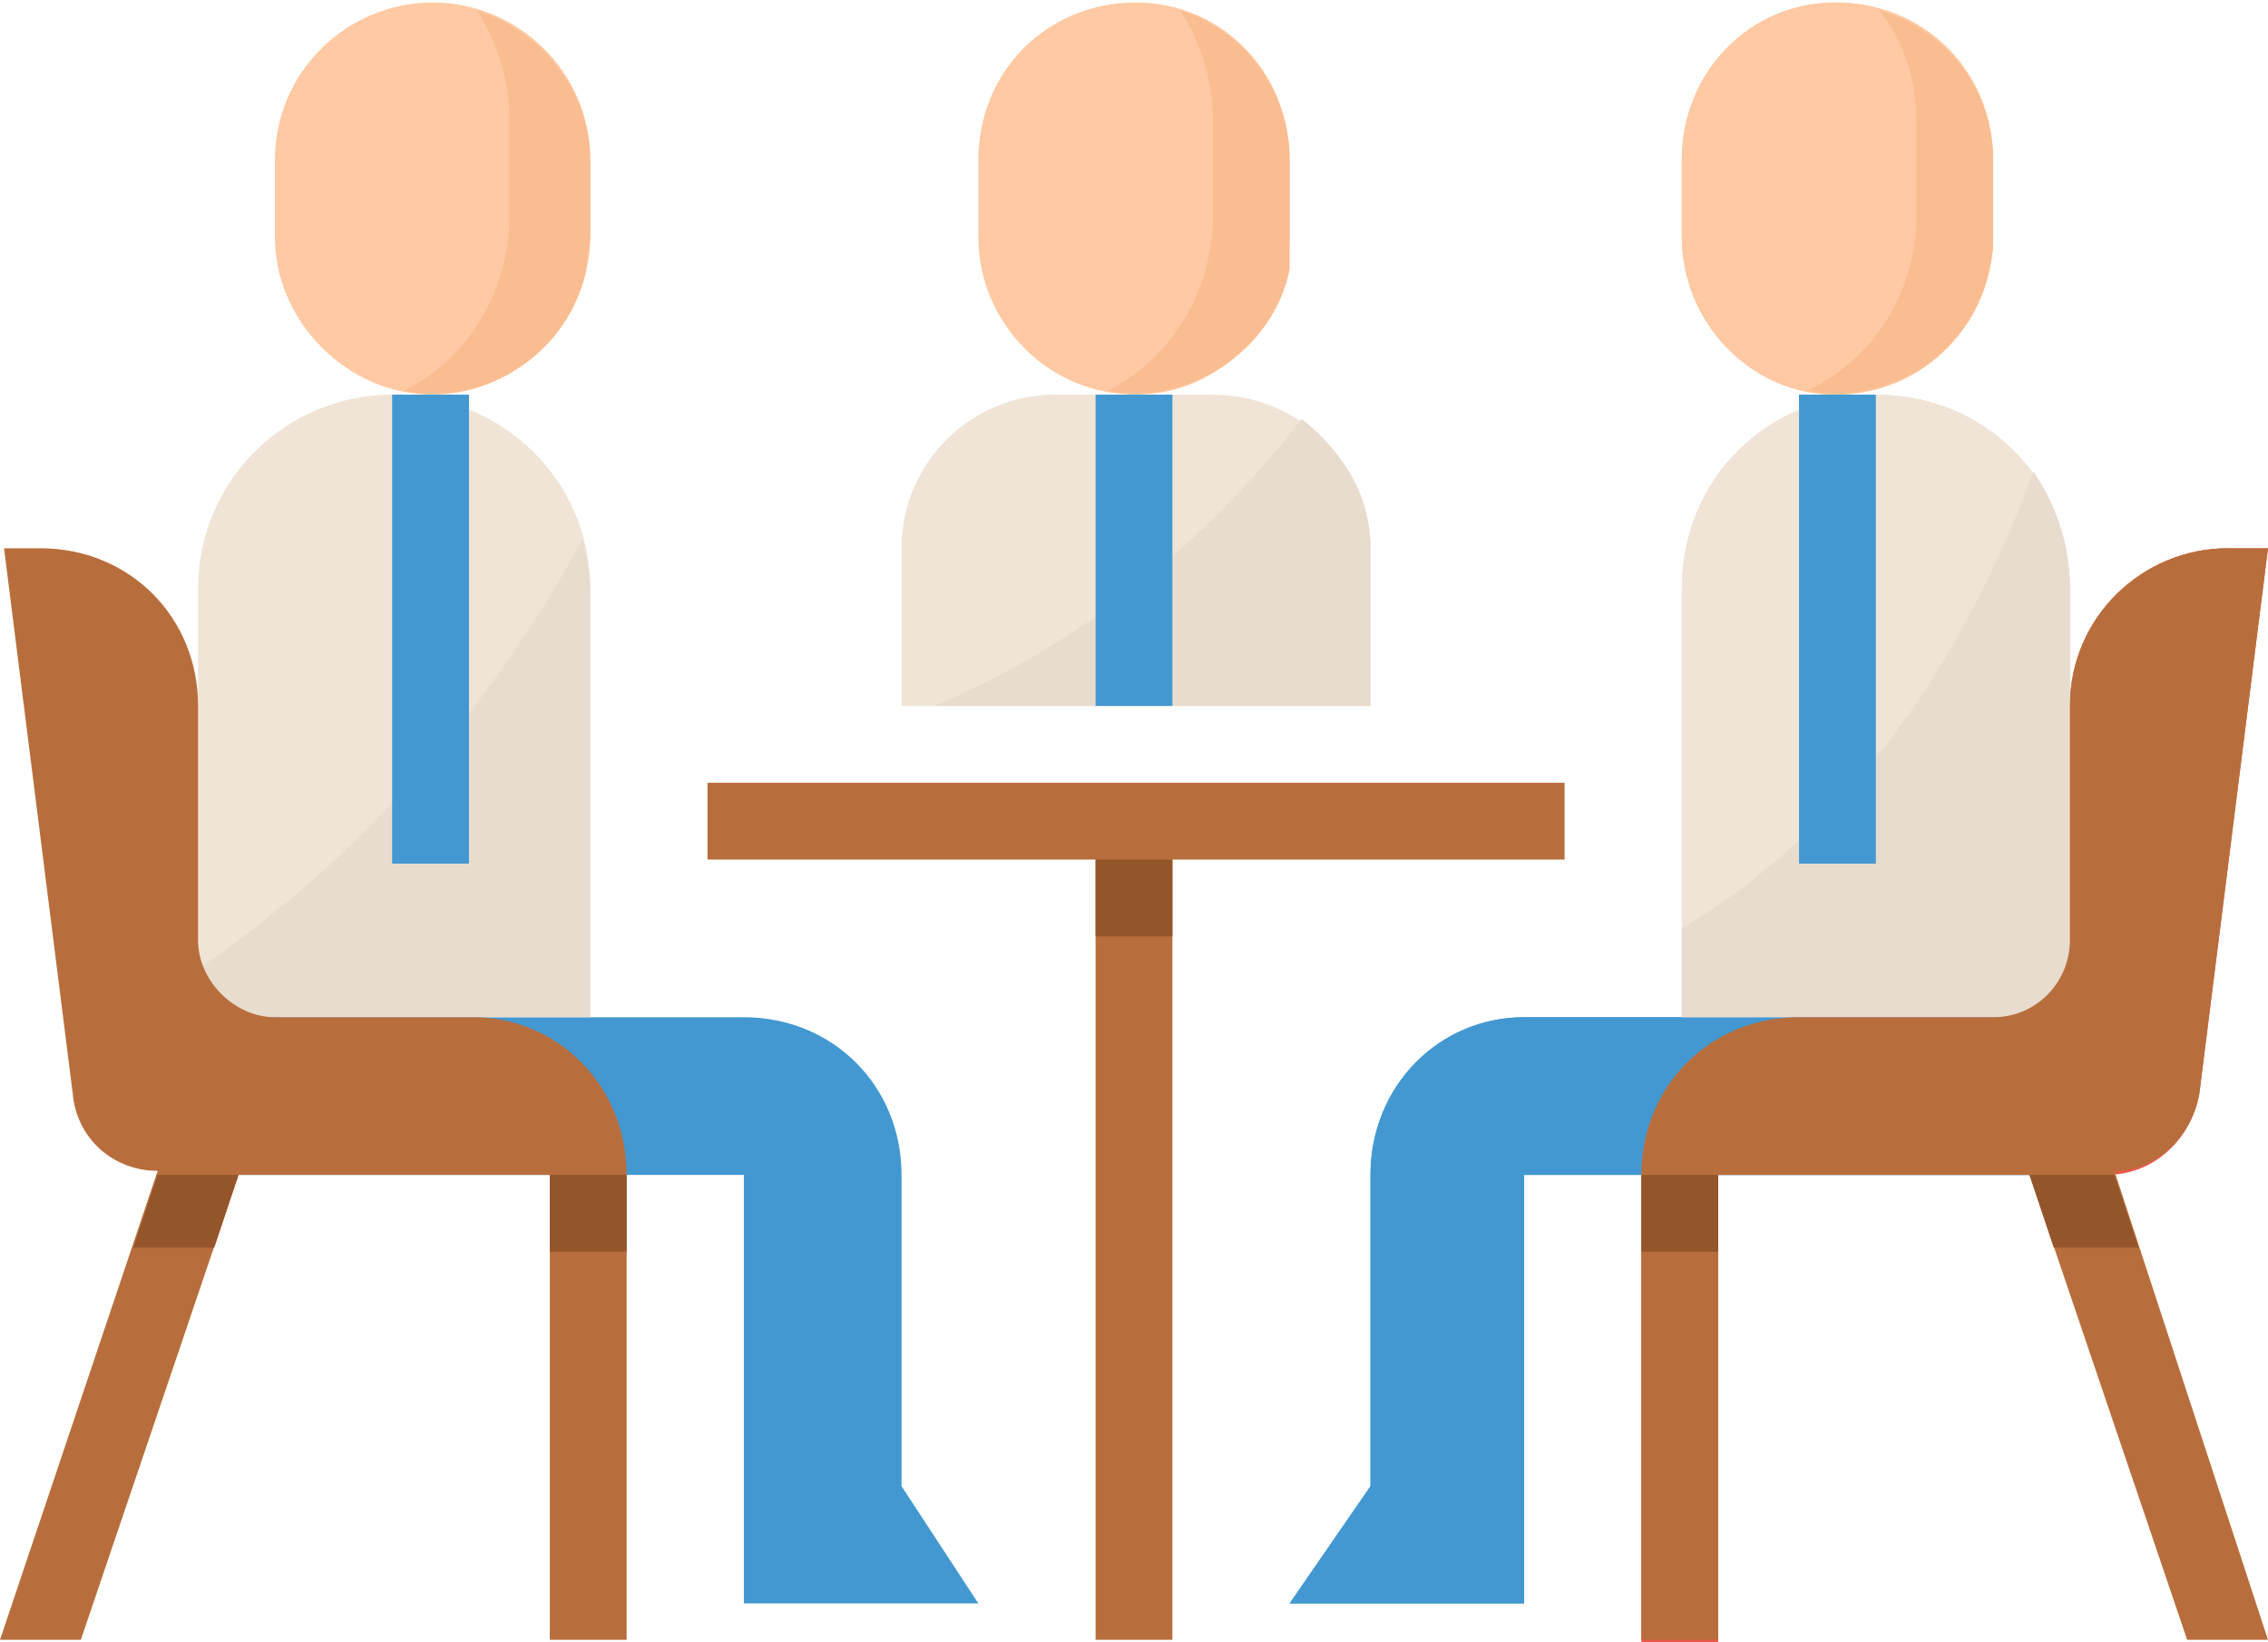 <?xml version="1.0" encoding="UTF-8"?>
<!DOCTYPE svg PUBLIC "-//W3C//DTD SVG 1.1//EN" "http://www.w3.org/Graphics/SVG/1.1/DTD/svg11.dtd">
<!-- Creator: CorelDRAW 2018 (64-Bit) -->
<svg xmlns="http://www.w3.org/2000/svg" xml:space="preserve" width="145px" height="105px" version="1.1" style="shape-rendering:geometricPrecision; text-rendering:geometricPrecision; image-rendering:optimizeQuality; fill-rule:evenodd; clip-rule:evenodd"
viewBox="0 0 5.61 4.05"
 xmlns:xlink="http://www.w3.org/1999/xlink">
 <defs>
  <style type="text/css">
   <![CDATA[
    .fil3 {fill:#4398D1}
    .fil6 {fill:#94552B}
    .fil5 {fill:#B86E3C}
    .fil4 {fill:#E8594A}
    .fil1 {fill:#E8DCCF}
    .fil0 {fill:#F0E4D6}
    .fil7 {fill:#FABD91}
    .fil2 {fill:#FEC9A3}
   ]]>
  </style>
 </defs>
 <g id="Layer_x0020_1">
  <g id="_2100605934672">
   <g>
    <path class="fil0" d="M2.23 1.74l0 -0.39c0,-0.21 0.17,-0.38 0.38,-0.38l0.39 0c0.21,0 0.39,0.17 0.39,0.38l0 0.39 -1.16 0zm0 0l0 0 0 0z"/>
   </g>
   <path class="fil1" d="M3.22 1.03c-0.24,0.31 -0.55,0.56 -0.91,0.71l1.08 0 0 -0.39c0,-0.13 -0.07,-0.24 -0.17,-0.32z"/>
   <path class="fil2" d="M2.81 0l0 0c0.21,0 0.38,0.17 0.38,0.39l0 0.19c0,0.21 -0.17,0.39 -0.38,0.39l0 0c-0.22,0 -0.39,-0.18 -0.39,-0.39l0 -0.19c0,-0.22 0.17,-0.39 0.39,-0.39z"/>
   <rect class="fil3" x="2.71" y="0.97" width="0.19" height="0.77"/>
   <path id="SVGCleanerId_0" class="fil0" d="M4.64 0.97l0 0c0.27,0 0.48,0.21 0.48,0.48l0 1.06 0 0 -0.96 0 0 0 0 -1.06c0,-0.27 0.21,-0.48 0.48,-0.48z"/>
   <path id="SVGCleanerId_1" class="fil3" d="M3.77 2.9l0 1.06 -0.58 0 0.2 -0.29 0 -0.77 0 0c0,-0.22 0.17,-0.39 0.38,-0.39l1.35 0 0 0.39 -1.35 0z"/>
   <rect id="SVGCleanerId_2" class="fil3" x="4.45" y="0.97" width="0.19" height="1.16"/>
   <path id="SVGCleanerId_3" class="fil2" d="M4.54 0.97l0 0c-0.21,0 -0.38,-0.18 -0.38,-0.39l0 -0.19c0,-0.22 0.17,-0.39 0.38,-0.39l0 0c0.22,0 0.39,0.17 0.39,0.39l0 0.19c0,0.21 -0.17,0.39 -0.39,0.39z"/>
   <path class="fil4" d="M4.06 2.9l0 0c0,-0.22 0.17,-0.39 0.39,-0.39l0.48 0c0.11,0 0.19,-0.09 0.19,-0.19l0 -0.58 0 0c0,-0.22 0.18,-0.39 0.39,-0.39l0.1 0 -0.17 1.35c-0.02,0.11 -0.11,0.2 -0.23,0.2l-1.15 0z"/>
   <path id="SVGCleanerId_0_1_" class="fil0" d="M4.64 0.97l0 0c0.27,0 0.48,0.21 0.48,0.48l0 1.06 0 0 -0.96 0 0 0 0 -1.06c0,-0.27 0.21,-0.48 0.48,-0.48z"/>
   <path id="SVGCleanerId_1_1_" class="fil3" d="M3.77 2.9l0 1.06 -0.58 0 0.2 -0.29 0 -0.77 0 0c0,-0.22 0.17,-0.39 0.38,-0.39l1.35 0 0 0.39 -1.35 0z"/>
   <path id="SVGCleanerId_3_1_" class="fil2" d="M4.54 0.97l0 0c-0.21,0 -0.38,-0.18 -0.38,-0.39l0 -0.19c0,-0.22 0.17,-0.39 0.38,-0.39l0 0c0.22,0 0.39,0.17 0.39,0.39l0 0.19c0,0.21 -0.17,0.39 -0.39,0.39z"/>
   <path class="fil0" d="M1.46 2.51l-0.97 0 0 0 0 -1.06c0,-0.27 0.22,-0.48 0.48,-0.48l0 0c0.27,0 0.49,0.21 0.49,0.48l0 1.06 0 0z"/>
   <path class="fil3" d="M1.84 2.9l0 1.06 0.58 0 -0.19 -0.29 0 -0.77 0 0c0,-0.22 -0.17,-0.39 -0.39,-0.39l-1.35 0 0 0.39 1.35 0z"/>
   <path class="fil2" d="M1.07 0l0 0c0.21,0 0.39,0.17 0.39,0.39l0 0.19c0,0.21 -0.18,0.39 -0.39,0.39l0 0c-0.21,0 -0.39,-0.18 -0.39,-0.39l0 -0.19c0,-0.22 0.18,-0.39 0.39,-0.39z"/>
   <polygon class="fil5" points="3.87,1.93 1.75,1.93 1.75,2.12 2.71,2.12 2.71,4.05 2.9,4.05 2.9,2.12 3.87,2.12 "/>
   <path class="fil1" d="M4.16 2.29l0 0.22 0.96 0 0 -1.06c0,-0.1 -0.03,-0.2 -0.09,-0.29 -0.24,0.65 -0.6,0.97 -0.87,1.13z"/>
   <rect id="SVGCleanerId_2_1_" class="fil3" x="4.45" y="0.97" width="0.19" height="1.16"/>
   <path class="fil1" d="M0.49 2.39l0 0.12 0.97 0 0 -1.06c0,-0.04 -0.01,-0.08 -0.02,-0.12 -0.23,0.42 -0.55,0.79 -0.95,1.06z"/>
   <rect class="fil3" x="0.97" y="0.97" width="0.19" height="1.16"/>
   <path class="fil5" d="M1.17 2.51l-0.49 0c-0.1,0 -0.19,-0.09 -0.19,-0.19l0 -0.58c0,-0.22 -0.17,-0.39 -0.39,-0.39l-0.09 0 0.17 1.35c0.01,0.11 0.1,0.19 0.21,0.19l-0.39 1.16 0.2 0 0.39 -1.15 0.77 0 0 1.15 0.19 0 0 -1.15c0,-0.22 -0.17,-0.39 -0.38,-0.39z"/>
   <rect class="fil6" x="1.36" y="2.9" width="0.19" height="0.19"/>
   <rect class="fil6" x="2.71" y="2.12" width="0.19" height="0.19"/>
   <polygon class="fil6" points="0.59,2.9 0.39,2.9 0.33,3.08 0.53,3.08 "/>
   <path class="fil7" d="M1.18 0.02c0.05,0.08 0.08,0.17 0.08,0.27l0 0.24c0,0.18 -0.1,0.35 -0.26,0.43 0.21,0.04 0.41,-0.1 0.45,-0.3 0,-0.03 0.01,-0.06 0.01,-0.08l0 -0.19c0,-0.17 -0.12,-0.32 -0.28,-0.37z"/>
   <path class="fil7" d="M2.92 0.02c0.05,0.08 0.08,0.17 0.08,0.27l0 0.24c0,0.18 -0.1,0.35 -0.26,0.43 0.2,0.04 0.41,-0.1 0.45,-0.3 0,-0.03 0,-0.06 0,-0.08l0 -0.19c0,-0.17 -0.11,-0.32 -0.27,-0.37z"/>
   <path class="fil7" d="M4.65 0.02c0.06,0.08 0.09,0.17 0.09,0.27l0 0.24c0,0.18 -0.1,0.35 -0.27,0.43 0.21,0.04 0.41,-0.1 0.45,-0.3 0.01,-0.03 0.01,-0.06 0.01,-0.08l0 -0.19c0,-0.17 -0.11,-0.32 -0.28,-0.37z"/>
   <rect class="fil4" x="4.06" y="2.9" width="0.19" height="1.16"/>
   <path class="fil5" d="M5.61 4.05l-0.38 -1.16c0.1,0 0.19,-0.08 0.21,-0.19l0.17 -1.35 -0.1 0c-0.21,0 -0.39,0.17 -0.39,0.39l0 0.58c0,0.1 -0.08,0.19 -0.19,0.19l-0.48 0c-0.22,0 -0.39,0.17 -0.39,0.39l0 1.15 0.19 0 0 -1.15 0.77 0 0.39 1.15 0.2 0z"/>
   <rect class="fil6" x="4.06" y="2.9" width="0.19" height="0.19"/>
   <polygon class="fil6" points="5.02,2.9 5.23,2.9 5.29,3.08 5.08,3.08 "/>
  </g>
 </g>
</svg>
